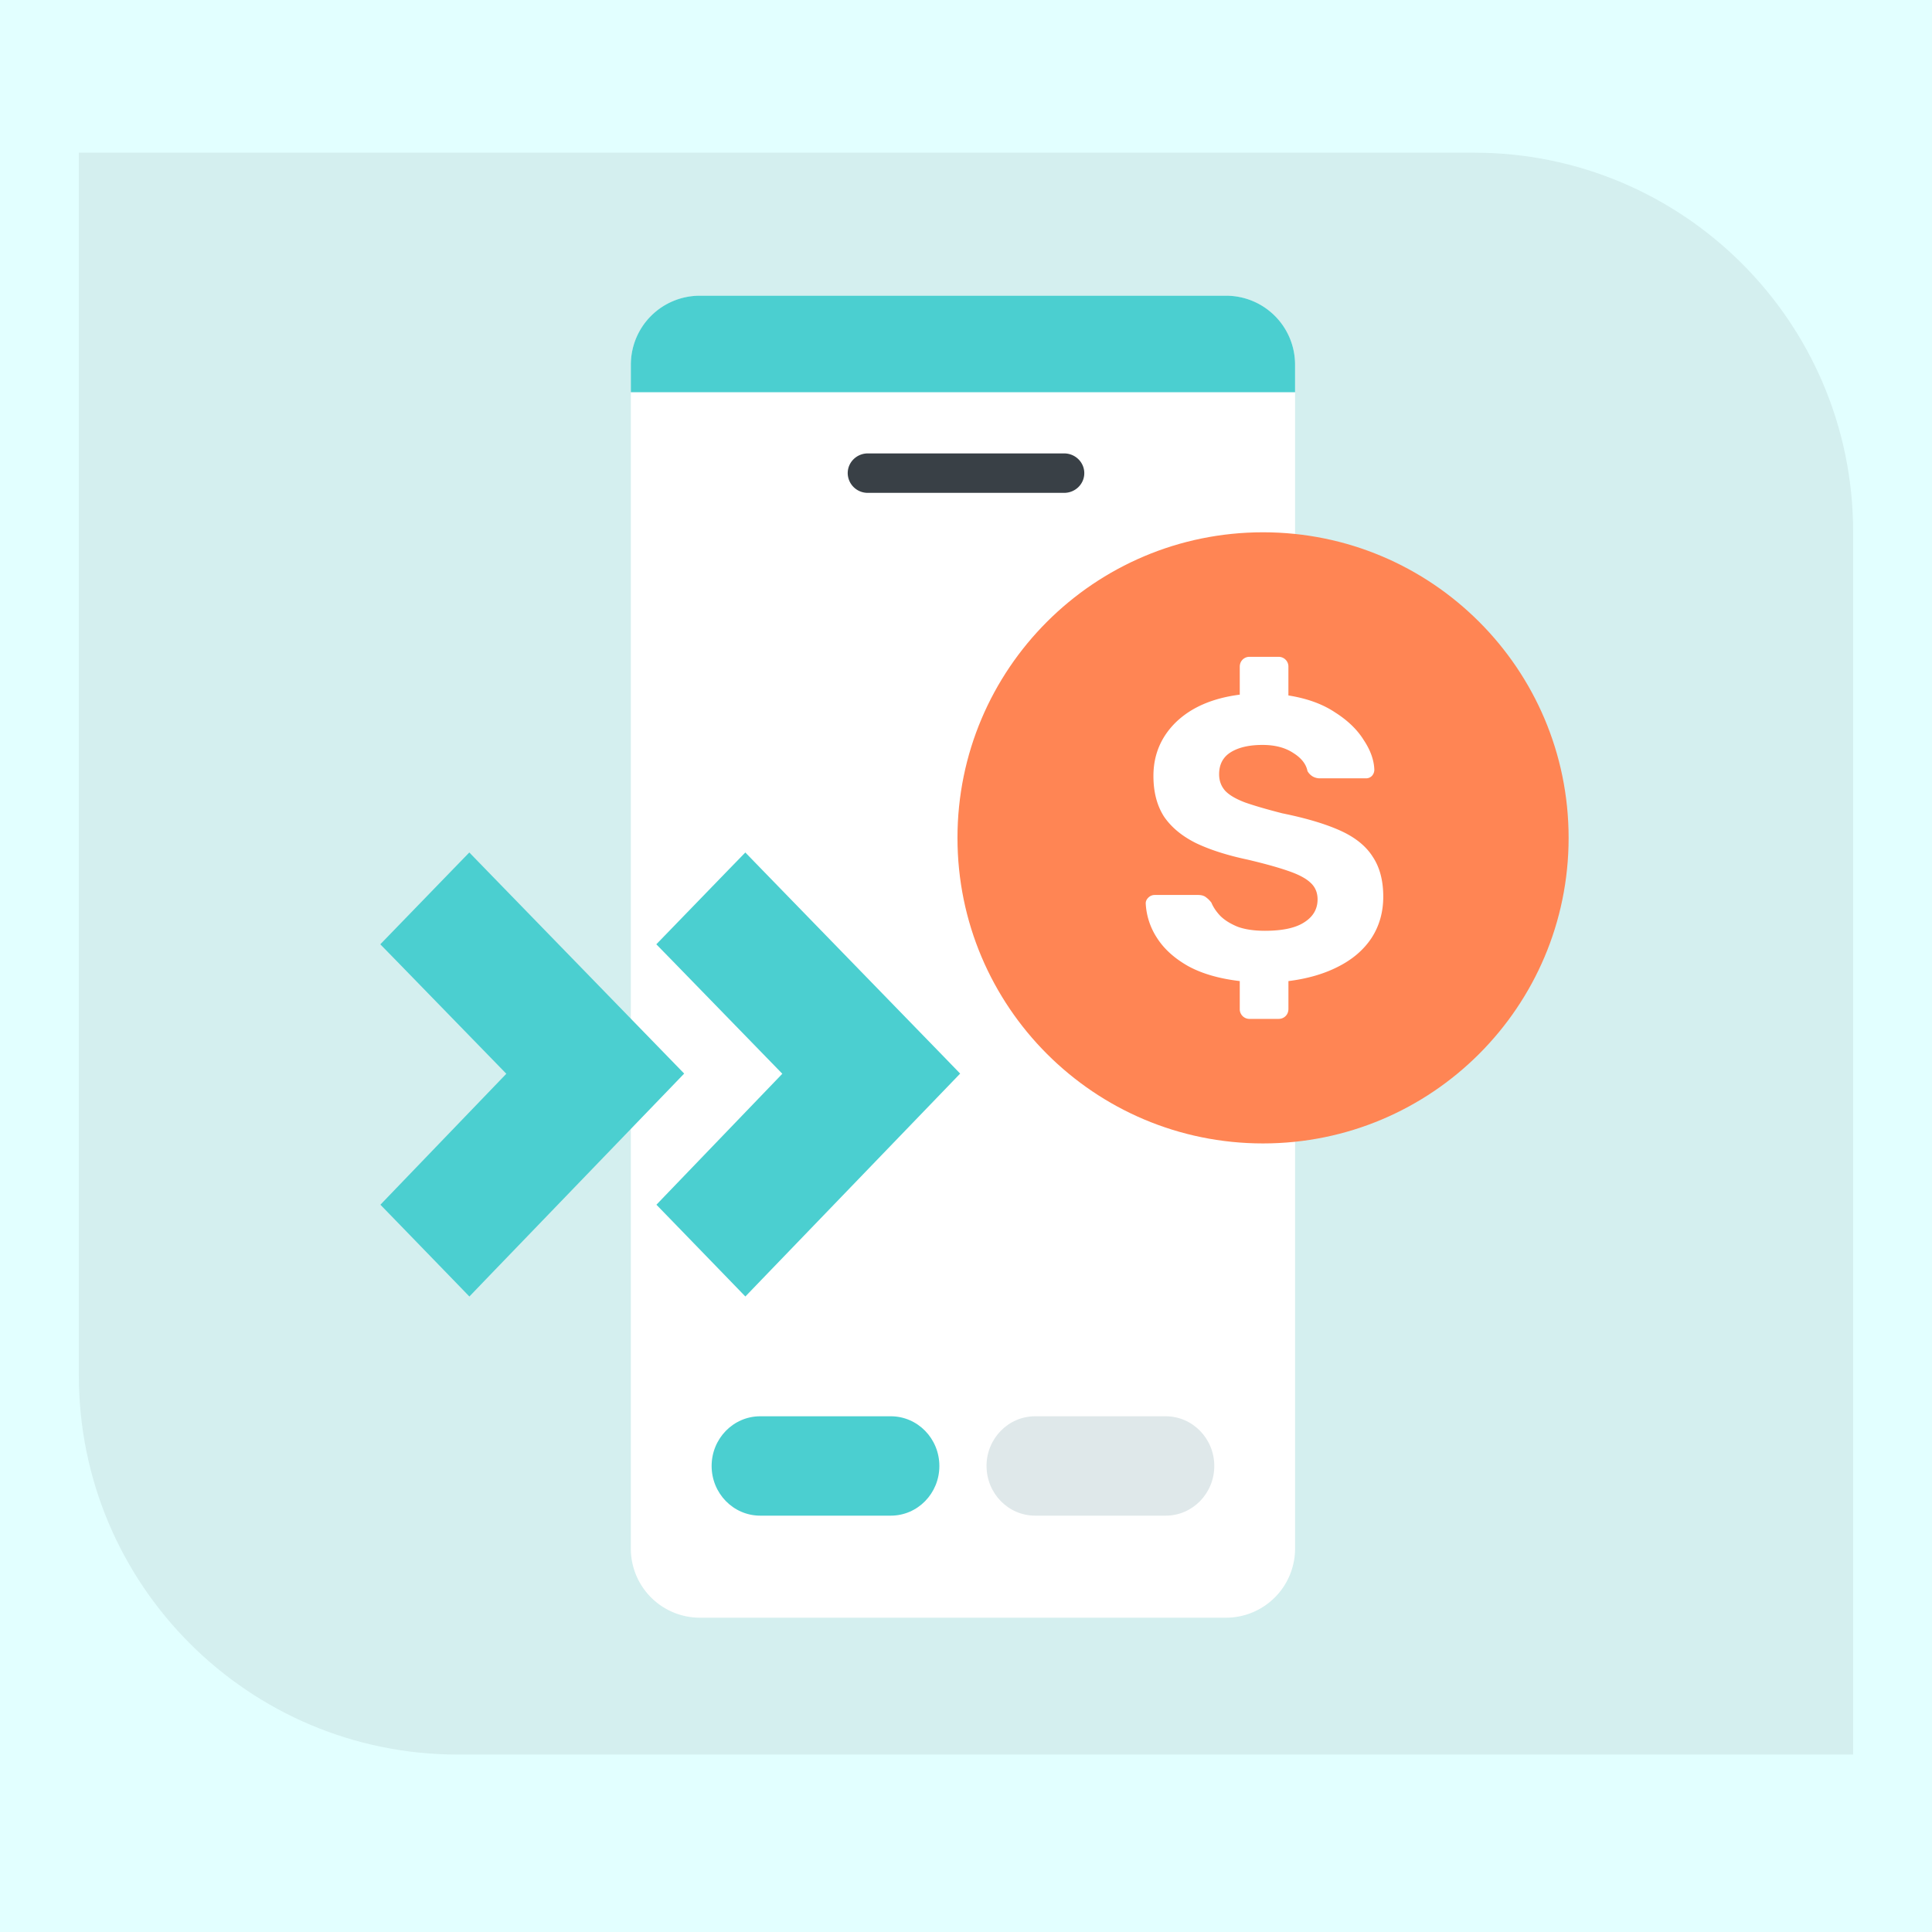 <svg xmlns="http://www.w3.org/2000/svg" fill="none" viewBox="0 0 80 80">
<path fill="#E2FFFF" d="M0 0h80v80H0z"></path>
<path fill="#D4EFEF" d="M76.734 72.653H18.963c-8.67 0-15.698-7.028-15.698-15.698V6.322h57.772c8.67 0 15.697 7.028 15.697 15.698z"></path>
<path fill="#fff" d="M26.122 15.116a2.863 2.863 0 0 1 2.855-2.87H50.77a2.863 2.863 0 0 1 2.856 2.87v49a2.863 2.863 0 0 1-2.855 2.87H28.976a2.863 2.863 0 0 1-2.855-2.87z"></path>
<path fill="#4BCFD0" d="M29.467 60.703c0-1.137.9-2.058 2.012-2.058h5.406c1.111 0 2.012.921 2.012 2.058s-.9 2.057-2.012 2.057h-5.406c-1.111 0-2.012-.921-2.012-2.057"></path>
<path fill="#DFE8EA" d="M40.85 60.703c0-1.137.902-2.058 2.013-2.058h5.405c1.112 0 2.013.921 2.013 2.058s-.901 2.057-2.013 2.057h-5.405c-1.111 0-2.012-.921-2.012-2.057"></path>
<path fill="#4BCFD0" d="M26.122 15.1a2.855 2.855 0 0 1 2.855-2.855H50.77a2.855 2.855 0 0 1 2.856 2.855v1.142H26.122z"></path>
<path fill="#394046" d="M35.102 19.592c0-.451.372-.817.832-.817h8.13c.46 0 .834.366.834.817s-.373.816-.833.816h-8.13a.825.825 0 0 1-.833-.816"></path>
<path fill="#FF8554" d="M64.953 34.694c0 6.988-5.665 12.653-12.654 12.653-6.987 0-12.652-5.665-12.652-12.653S45.312 22.041 52.3 22.041s12.653 5.665 12.653 12.653"></path>
<path fill="#fff" d="M51.756 42.19a.4.4 0 0 1-.303-.117.4.4 0 0 1-.117-.3v-1.149q-1.275-.15-2.131-.616-.856-.483-1.293-1.166a2.87 2.87 0 0 1-.47-1.433q0-.132.101-.233a.37.37 0 0 1 .269-.117h1.795q.219 0 .336.1.117.084.218.217.117.283.37.55.267.265.721.45.453.165 1.124.166 1.092 0 1.628-.35.554-.35.554-.95 0-.432-.302-.699-.285-.267-.923-.483-.62-.216-1.678-.466-1.26-.267-2.132-.683-.872-.434-1.325-1.1-.437-.683-.437-1.682 0-1.315.94-2.232.957-.917 2.635-1.133v-1.15q0-.182.117-.3a.4.4 0 0 1 .302-.116h1.192a.4.4 0 0 1 .285.117.4.4 0 0 1 .118.3v1.182q1.158.184 1.93.7.789.5 1.191 1.15.42.632.437 1.232a.38.38 0 0 1-.1.25.34.34 0 0 1-.253.1H54.66a.6.6 0 0 1-.285-.067.6.6 0 0 1-.235-.233q-.084-.434-.588-.75-.502-.333-1.275-.333-.823 0-1.31.3-.486.3-.486.916 0 .4.252.683.252.267.822.483.57.2 1.544.45 1.477.3 2.4.716.923.417 1.343 1.083.435.65.436 1.65 0 .965-.487 1.715-.486.733-1.376 1.183-.873.45-2.064.6v1.149q0 .183-.118.3a.4.4 0 0 1-.285.116z"></path>
<path fill="#4BCFD0" stroke="#4BCFD0" d="m28.212 38.751 2.29-2.364.36-.37.359.37 7.505 7.721.337.348-.336.349-7.505 7.787-.359.373-.36-.372-2.291-2.364-.336-.346.335-.349 4.879-5.074-4.877-5.013-.339-.347zM16.783 38.751l2.291-2.364.359-.37.359.37 7.505 7.721.338.348-.336.349-7.506 7.787-.358.373-.36-.372-2.292-2.364-.336-.346.335-.349 4.88-5.074-4.878-5.013-.339-.347z"></path>
</svg>